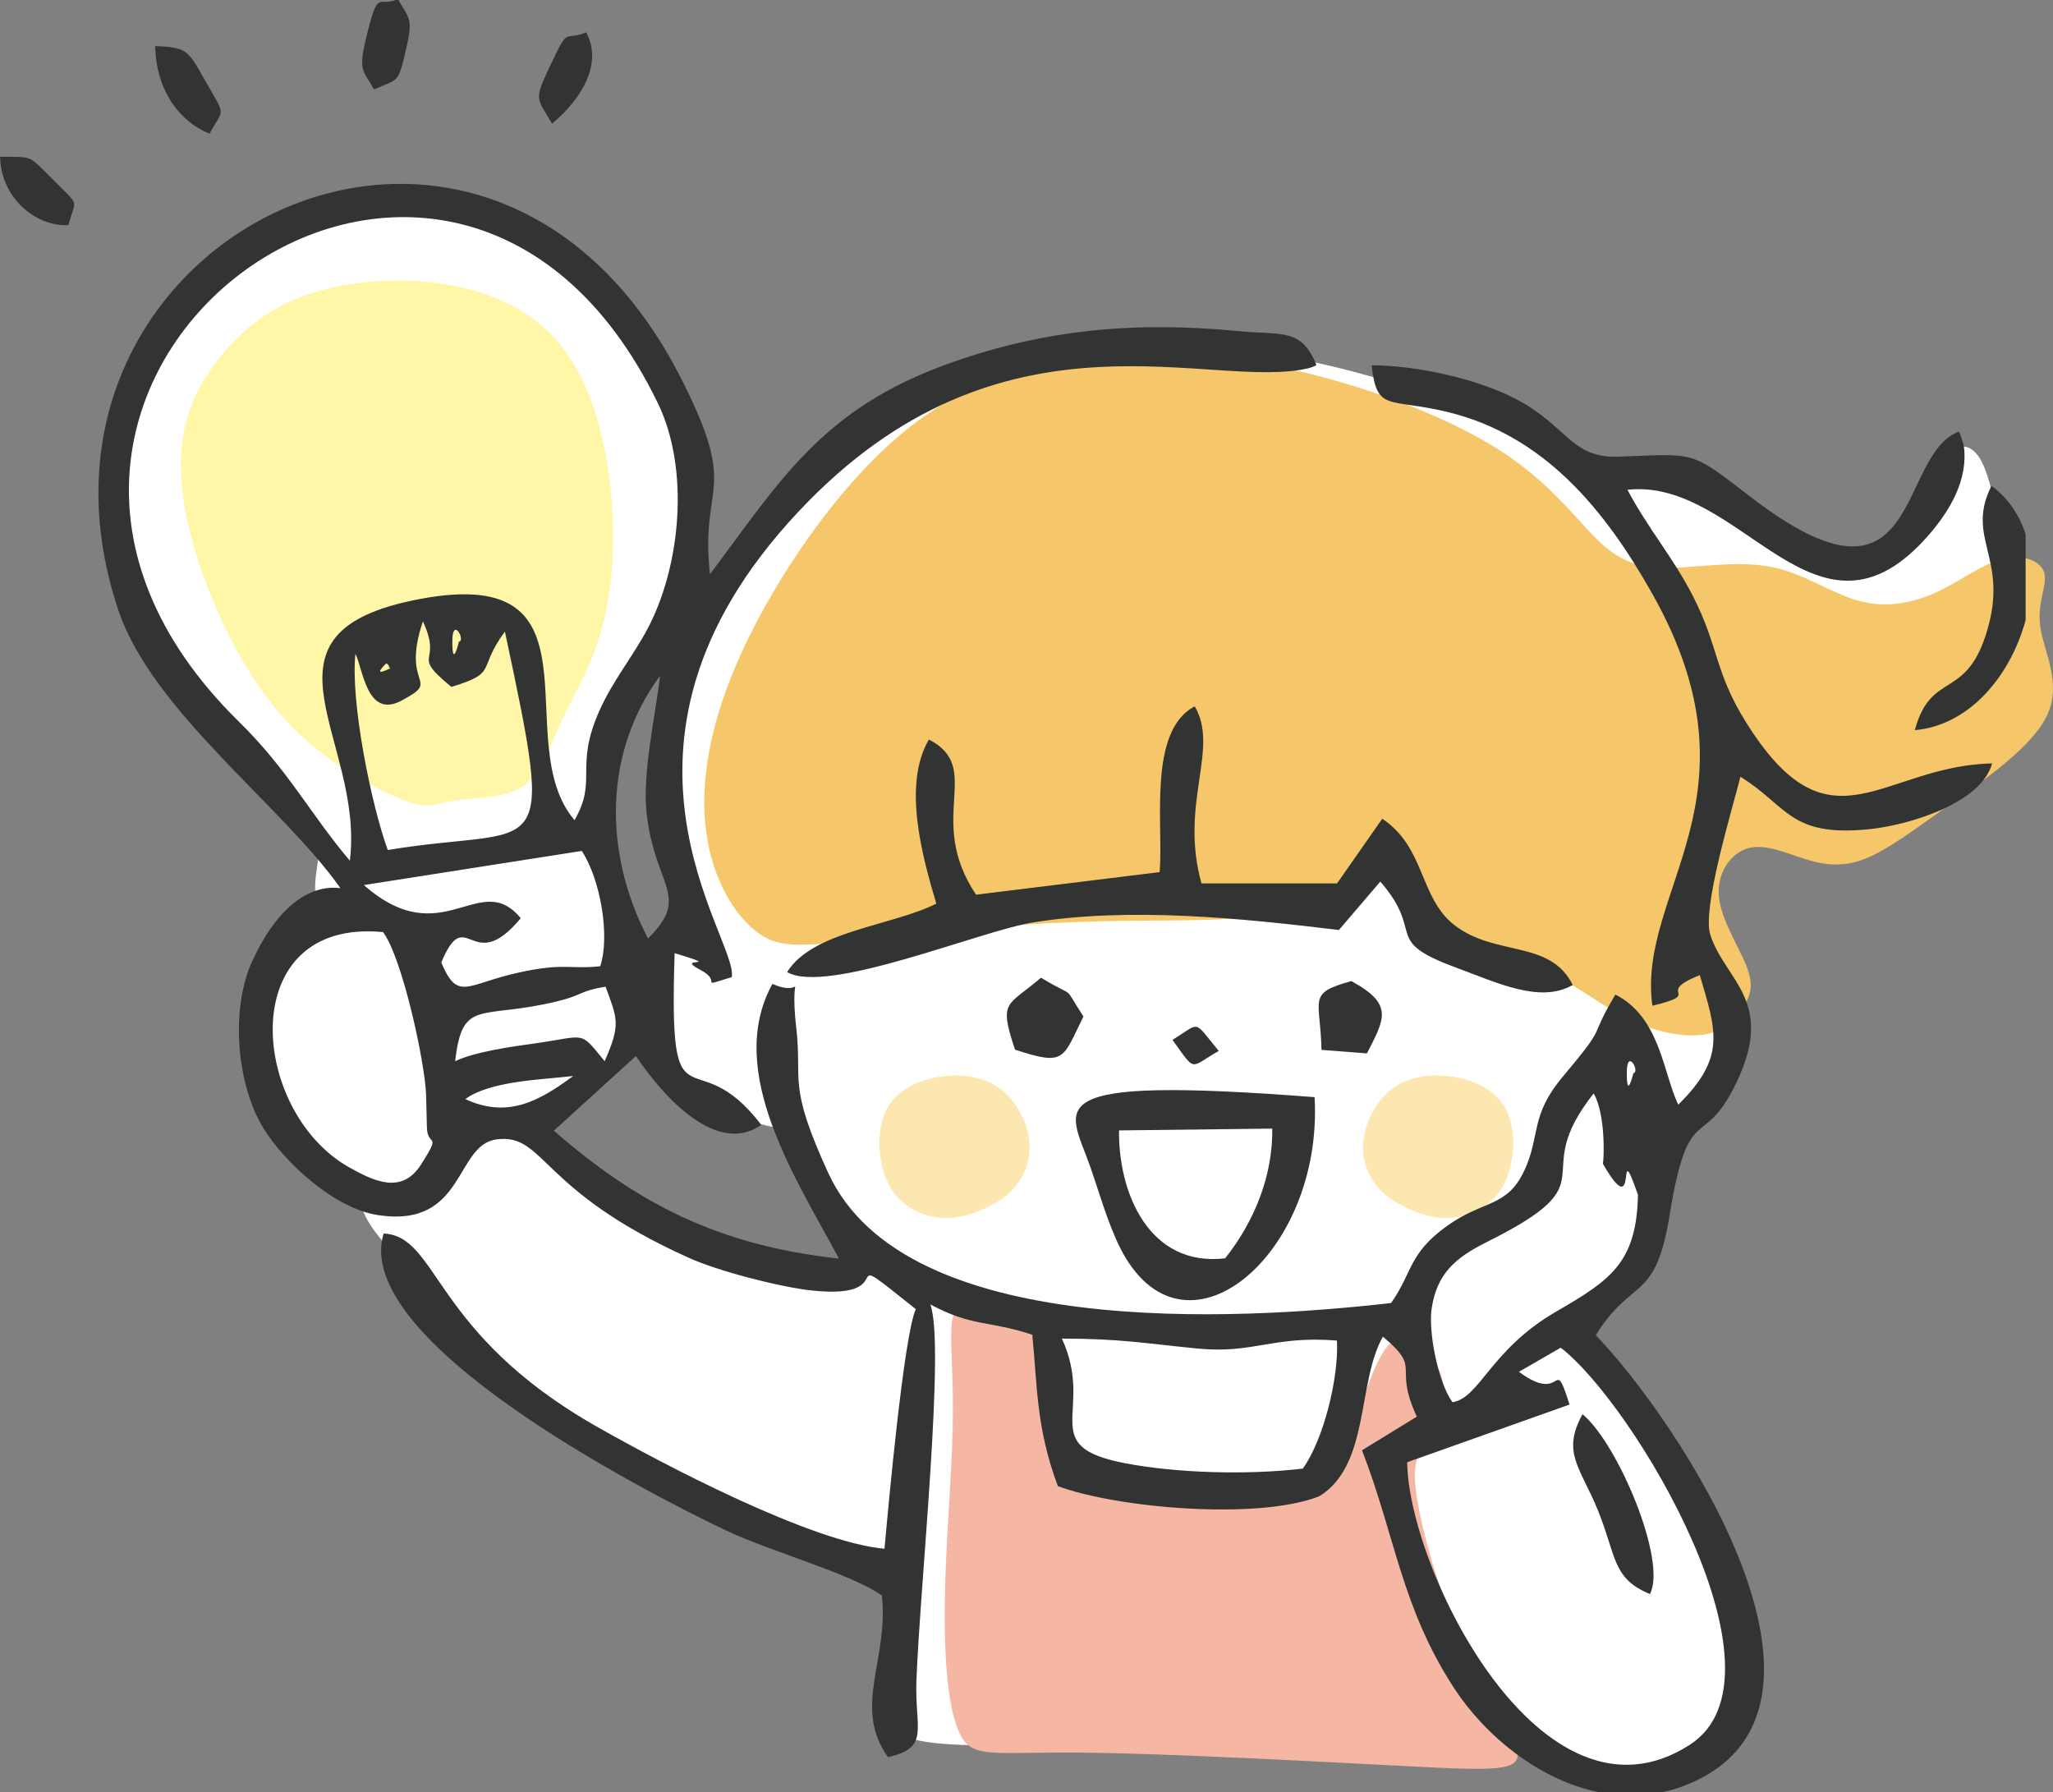 <?xml version="1.0" encoding="UTF-8"?><svg id="_レイヤー_2" xmlns="http://www.w3.org/2000/svg" viewBox="0 0 158.09 138"><rect x="0" y="0" width="158.09" height="138" fill="#808080" stroke="none"/><defs><style>.cls-1{fill:#fff7a7;}.cls-1,.cls-2,.cls-3,.cls-4,.cls-5,.cls-6{fill-rule:evenodd;}.cls-2{fill:#fde7b0;}.cls-3{fill:#323333;}.cls-4{fill:#fff;}.cls-5{fill:#f5b7a3;}.cls-6{fill:#f5c76a;}</style></defs><g id="object"><path class="cls-4" d="M19.9,79.3c.1-1.3.4-2.92.69-4.01.29-1.09.56-1.65,1.08-2.19.52-.55,1.28-1.08,1.8-1.41.52-.33.81-.44.87-1.01.06-.57-.11-1.6-.07-2.55.03-.95.26-1.81.26-2.41,0-.6-.25-.94-1.87-2.84-1.62-1.91-4.61-5.38-7.08-8.07-2.47-2.68-4.42-4.58-5.68-7.6-1.26-3.02-1.84-7.17-1.57-10.55.27-3.38,1.38-5.99,2.59-8.43,1.21-2.44,2.51-4.71,4.32-6.58,1.8-1.87,4.11-3.32,6.61-4.4,2.5-1.08,5.19-1.77,7.52-1.92,2.33-.16,4.3.22,6.41.86,2.11.64,4.35,1.55,6.18,2.65,1.83,1.11,3.25,2.41,4.69,4.13,1.45,1.72,2.93,3.87,4.08,6.13,1.15,2.27,1.98,4.65,2.32,7.05.33,2.39.17,4.8-.61,7.51-.78,2.72-2.18,5.75-3.18,7.85-1,2.1-1.61,3.26-2.02,4.52-.41,1.26-.61,2.62-.6,4.41,0,1.79.23,4.01.45,5.81.22,1.81.45,3.21.53,4.66.08,1.45.02,2.95.13,3.97.11,1.02.4,1.57.6,2.04.2.47.31.85.53.89.22.04.54-.26,1.03-1.29.49-1.03,1.15-2.8,1.64-3.82.48-1.02.79-1.31.98-1.75.19-.44.27-1.04.04-2.34-.23-1.3-.79-3.3-1.05-5.27-.26-1.97-.24-3.91,0-5.84.25-1.93.72-3.84,1.73-6.67,1.01-2.83,2.57-6.58,5.26-10.21,2.68-3.62,6.48-7.12,10.42-9.54,3.94-2.42,8.01-3.76,12.51-4.31,4.5-.54,9.43-.28,13.21.12,3.78.4,6.42.95,8.28,1.4,1.86.45,2.94.81,4.31,1.13,1.37.32,3.02.6,4.88,1.2,1.86.6,3.93,1.52,5.7,2.42,1.77.89,3.22,1.75,4.21,2.3.98.55,1.5.79,2.18.85.68.06,1.54-.05,2.91.23,1.36.28,3.23.96,5.2,2.01,1.97,1.05,4.03,2.46,5.64,3.36s2.75,1.26,3.85,1.31c1.1.05,2.15-.22,2.86-.48.71-.26,1.08-.5,1.68-1.08.59-.58,1.41-1.5,1.99-2.37.58-.87.91-1.68,1.19-2.51.28-.83.49-1.69.99-2.07.5-.38,1.28-.29,1.88.62.6.91,1.01,2.63,1.39,4.34.38,1.71.74,3.4.75,5.15.01,1.75-.32,3.57-.8,4.96-.48,1.39-1.12,2.35-1.68,3.03-.56.68-1.04,1.07-.76,1.24.27.17,1.3.11,2.32-.11,1.01-.22,2.01-.61,2.07.03.06.63-.83,2.29-1.62,3.43-.79,1.14-1.5,1.77-2.96,2.69-1.46.92-3.67,2.14-5.82,2.64-2.14.51-4.22.32-5.89-.41-1.67-.73-2.93-2-3.99-3.29-1.06-1.29-1.93-2.62-2.48-3.31-.56-.7-.8-.77-.86-.14-.06.62.06,1.94.09,3.81.03,1.87-.02,4.29-.4,6.6-.38,2.31-1.07,4.51-1.3,5.69-.23,1.18.01,1.35.47,1.95.45.6,1.12,1.62,1.52,2.88.4,1.26.54,2.75.37,4.13-.18,1.38-.67,2.65-1.13,3.48-.47.84-.9,1.24-1.55,1.65-.64.42-1.5.85-1.92,1.53-.42.68-.41,1.6-.33,2.94.08,1.35.23,3.11-.33,4.73-.57,1.62-1.85,3.08-3.04,4.22-1.19,1.13-2.29,1.94-2.84,2.34q-.55.4-.23.86c.32.46.95,1.38,1.9,2.65.95,1.27,2.21,2.89,3.5,4.54,1.3,1.65,2.63,3.34,3.63,5.32,1,1.99,1.65,4.27,2.21,6.34.56,2.06,1.03,3.9,1.22,5.51.2,1.6.12,2.97-.13,4.46-.26,1.49-.69,3.11-1.78,4.08-1.09.98-2.82,1.31-4.57,1.56-1.75.25-3.51.41-5.21-.08-1.7-.49-3.35-1.63-4.41-2.19-1.06-.56-1.52-.53-9.56-.43-8.04.1-23.66.27-31.47.35q-7.81.09-7.77-1.48c.04-1.56.11-4.69.2-6.82.08-2.14.17-3.29,0-3.93-.17-.65-.61-.79-2.38-1.46-1.77-.66-4.88-1.85-9.06-3.63-4.18-1.78-9.42-4.14-14.01-7.47-4.6-3.33-8.55-7.62-11.11-10.42-2.55-2.8-3.71-4.12-4.29-5.11-.58-.99-.58-1.65-1.19-2.38-.61-.74-1.82-1.56-2.93-2.38s-2.12-1.65-2.8-2.78c-.68-1.13-1.03-2.56-1.26-3.76-.23-1.2-.34-2.17-.25-3.47h0ZM41.44,86.55c-.09.59.72,1.56,2.26,2.82,1.54,1.26,3.81,2.8,6.28,4.13,2.47,1.33,5.14,2.44,7.53,3.18,2.39.74,4.5,1.11,5.99,1.22,1.49.11,2.35-.03,2.91-.21.56-.17.82-.38.33-1.16-.49-.78-1.73-2.15-2.64-3.39-.91-1.24-1.48-2.34-1.86-3.32-.38-.98-.57-1.84-.87-2.3-.3-.46-.7-.51-1.5-.67-.8-.16-1.99-.42-3.38-1.02-1.39-.6-2.98-1.55-4-2.49-1.02-.95-1.49-1.89-1.84-2.6-.35-.7-.59-1.16-.81-1.41-.22-.25-.44-.29-.66-.25-.23.04-.48.15-.94.76-.46.61-1.14,1.73-1.96,2.77-.82,1.04-1.77,2-2.75,2.59-.98.58-1.99.78-2.08,1.37h0Z"/><path class="cls-1" d="M29.82,61.06c-2.24-1.03-6.06-3.09-9.28-7.37-3.22-4.28-5.84-10.78-6.46-15.6-.63-4.82.74-7.96,2.87-10.61,2.13-2.65,5.02-4.81,9.96-5.59,4.94-.78,11.94-.17,15.86,4.21,3.93,4.38,4.79,12.54,4.32,18.01-.48,5.46-2.3,8.23-3.49,10.66-1.19,2.43-1.76,4.52-3.07,5.58-1.31,1.06-3.36,1.07-4.68,1.19-1.32.12-1.9.34-2.52.44-.62.11-1.27.11-3.51-.92h0Z"/><path class="cls-5" d="M74.02,133.7c-.98-1.73-1.33-5.73-1.27-10.24.06-4.51.52-9.54.61-13.36.09-3.82-.19-6.43-.1-7.91.1-1.48.57-1.83,1.91-1.96,1.34-.13,3.55-.03,4.69,1.3,1.13,1.32,1.19,3.88,1.54,5.96.35,2.08,1.01,3.7,1.31,4.85.31,1.16.27,1.86,1.53,2.17,1.27.31,3.84.22,6.74.34,2.9.12,6.12.44,8.2.29,2.08-.15,3.03-.78,3.95-2.64.92-1.85,1.8-4.93,2.64-6.91.84-1.98,1.62-2.86,2.71-2.51,1.08.35,2.47,1.92,2.66,3.55.19,1.63-.81,3.32-1.46,4.51-.65,1.18-.96,1.86-.54,4.37.42,2.52,1.58,6.87,3.33,10.67,1.76,3.79,4.11,7.03,4.38,8.62.27,1.59-1.55,1.55-8.34,1.2-6.79-.35-18.54-.99-25.23-1.05-6.68-.06-8.3.47-9.28-1.26h0Z"/><path class="cls-6" d="M81.3,71.05c-5.07.27-11.62.97-15.7,1.39-4.08.42-5.7.57-7.36-.71-1.66-1.28-3.36-3.97-3.86-7.66-.5-3.69.2-8.37,2.82-14.03,2.62-5.66,7.16-12.31,11.92-16.39,4.76-4.08,9.73-5.58,14.89-6.16,5.16-.57,10.52-.21,16.22,1.14,5.7,1.35,11.73,3.67,15.71,6.34,3.98,2.67,5.89,5.67,7.76,7.22,1.88,1.54,3.71,1.63,5.93,1.49,2.22-.14,4.82-.49,7.13.05,2.31.54,4.32,1.96,6.33,2.52,2.01.56,4,.25,5.87-.58,1.86-.83,3.59-2.19,5.16-2.62,1.57-.42,3,.09,3.29,1.03.28.94-.57,2.3-.3,4.19.27,1.88,1.66,4.28.56,6.73-1.11,2.45-4.71,4.94-7.51,6.93-2.8,2-4.81,3.5-6.5,4.18-1.69.67-3.08.52-4.58.06-1.5-.46-3.11-1.23-4.46-.86-1.34.37-2.42,1.89-2.26,3.69.15,1.8,1.54,3.9,2.11,5.35.58,1.45.36,2.26-.2,3.16-.55.9-1.44,1.9-3.06,2.15-1.62.25-3.97-.24-6.09-1.33-2.12-1.08-4.01-2.76-6.64-3.74-2.63-.98-6-1.27-7.64-2.42-1.64-1.15-1.56-3.16-2.01-4.82-.45-1.67-1.43-2.99-2.2-2.53-.78.46-1.36,2.69-3.51,4.04-2.15,1.34-5.86,1.79-9.52,1.94-3.65.15-7.24,0-12.31.27h0Z"/><path class="cls-3" d="M78.16,80.82c3.93,1.3,3.65.68,5.27-2.55-1.71-2.64-.43-1.26-3.27-2.99-2.6,2.24-3.28,1.7-2,5.54h0Z"/><path class="cls-3" d="M101.77,80.84l3.49.27c1.37-2.68,2.08-3.78-1.2-5.57-3.45.96-2.38,1.33-2.3,5.29h0Z"/><path class="cls-2" d="M68.43,91.18c-.83-1.61-.99-4.09-.19-5.7.8-1.61,2.56-2.35,4.26-2.59,1.7-.24,3.34.04,4.56.97,1.22.93,2.03,2.53,2.19,3.93.17,1.4-.31,2.6-.99,3.47-.68.87-1.56,1.41-2.59,1.86-1.03.45-2.2.81-3.55.61-1.34-.19-2.86-.93-3.69-2.54h0Z"/><path class="cls-2" d="M115.81,91.18c.83-1.61.99-4.09.19-5.7-.8-1.61-2.56-2.35-4.26-2.59-1.7-.24-3.34.04-4.56.97-1.22.93-2.03,2.53-2.19,3.93-.17,1.4.31,2.6.99,3.47.68.87,1.56,1.41,2.59,1.86,1.03.45,2.21.81,3.55.61,1.34-.19,2.86-.93,3.69-2.54h0Z"/><path class="cls-3" d="M116.96,105.63l3.22-1.86c5.59,4.28,18.16,25.26,9.95,30.57-11.39,7.36-21.68-13.5-21.77-21.75l12.5-4.44c-1.3-4.07-.36.1-3.89-2.52h0ZM128.03,138h-4.9c-4.61-.94-8.76-4.34-11.16-8.02-4.05-6.21-4.53-11.71-7.09-18.31l4.22-2.59c-1.88-4.08.49-3.55-2.61-6.16-2,3.51-.99,9.9-4.9,12.29-4.72,1.86-15.58.91-20.13-.78-1.69-4.53-1.57-7.71-1.97-11.66-3.37-1.11-4.6-.59-7.85-2.33,1.15,3.09-.78,21.42-1.07,28.93-.15,3.78,1.09,5.18-2.19,5.93-2.75-3.85.07-7.51-.47-12.45-2.44-1.71-8.6-3.39-12.03-5.02-6.69-3.19-28.82-14.69-26.34-22.85,4.25.19,3.71,7.65,16.42,14.87,5.1,2.9,16.51,8.9,22.15,9.4.29-3.2,1.48-16.36,2.41-18.45-6.7-5.33-.64-.67-7.97-1.43-2.47-.26-7.21-1.48-9.53-2.53-11.58-5.21-11.03-9.58-14.77-9.11-3.25.41-2.4,6.86-9.15,5.83-3.34-.51-7.15-4.01-8.79-6.65-2.08-3.34-2.59-9.17-.9-12.87,3.02-6.59,6.62-5.61,6.8-5.66-4.51-6.38-14.5-13.64-17.1-21.41C-.46,18.4,37.4-.61,52.49,29.22c4.49,8.87,1.4,7.8,2.18,15,5.47-7.31,8.68-12.76,18.42-16.24,7.47-2.67,14.48-3.24,22.34-2.48,3.31.32,4.79-.26,5.94,2.61-.17.11-.44.2-.56.23-7.38,1.81-23.09-5.41-38.49,10.19-18.1,18.33-5.41,33.77-5.97,36.71-2.77.82-.6.38-2.42-.56-2.13-1.11,2.06-.06-1.98-1.29-.47,14.36,1.4,6.33,6.67,13.22-3.64,2.57-7.99-2.8-9.65-5.3l-6.32,5.75c6.45,5.62,12.65,8.83,21.95,9.85-3.13-5.92-8.86-14.38-5.12-21.15,2.81,1.21,1.24-1.8,1.84,3.43.47,4.07-.71,4.24,2.47,11.15,5.91,12.81,31.4,11.35,43.33,9.99,1.69-2.41,1.33-3.79,4.3-5.93,2.83-2.03,4.62-1.4,5.96-4.27,1.27-2.73.4-4.18,2.98-7.25,3.57-4.25,1.82-2.58,4.03-6.3,3.45,1.74,3.67,6.02,4.84,8.48,3.71-3.64,2.93-5.68,1.66-9.98-3.66,1.49.48,1.36-3.65,2.36-1.23-8.85,8.81-16.06,0-31.71-3.66-6.51-8.35-12.23-15.82-14.02-4.54-1.08-5.39.02-5.8-3.58,3.5,0,8.11,1.04,11.07,2.57,4.02,2.09,4.26,4.59,7.94,4.46,5.97-.21,5.47-.53,10.12,3.06,13.36,10.32,11.22-3.15,16.09-4.99.1.16.19.43.21.54.02.11.15.41.17.55.37,2.62-1.1,5.02-2.67,6.84-8.67,10.01-14.39-4.41-23.23-3.45,1.6,3.02,3.53,5.21,5.08,8.26,1.93,3.78,1.64,5.78,4.03,9.61,6.5,10.43,10.41,3.39,18.97,3.2-.79,3-6.27,4.75-9.51,5.07-6.08.61-6.22-1.79-9.87-4.04-.72,2.82-2.96,10.17-2.32,12.16,1.14,3.55,5.05,5.07,2,11.41-2.57,5.36-3.67,1.17-5.14,10.22-1.1,6.76-2.87,4.67-5.68,9.21,6.17,6.35,21.34,28.95,6.93,34.64-.6.24-1.2.42-1.8.54h0ZM81.76,103.07c4.54,0,6.51.38,10.4.76,4.4.44,5.79-1,10.79-.61.16,2.81-1.03,7.66-2.63,9.86-4.31.51-9.73.34-13.66-.41-6.96-1.32-2.3-3.99-4.89-9.6h0ZM103.1,71.61l3.19-3.73c3.5,4.03.1,4.51,5.8,6.61,3.2,1.18,6.52,2.8,9.02,1.35-1.75-3.52-5.98-2.15-9.14-4.63-2.69-2.12-2.2-5.94-5.53-8.17l-3.48,4.98h-10.44c-1.72-6.15,1.41-10.36-.52-13.63-3.64,1.89-2.4,9.13-2.7,12.76l-14.14,1.74c-3.94-5.9.65-9.74-3.63-11.95-2.03,3.45-.54,8.92.57,12.64-3.46,1.73-9.52,2.1-11.49,5.27,3.07,1.77,14.83-3.16,18.92-3.82,7.54-1.22,16.22-.31,23.58.58h0ZM123.42,89.59c2.87,5,.94-2.66,2.71,2.41-.11,5.28-2.15,6.58-6.33,9.01-5.03,2.92-5.84,6.62-7.95,6.96-1.15-1.58-1.86-5.47-1.61-7.19.4-2.69,1.79-3.91,4.2-5.12,9.85-4.9,3.02-4.82,8.28-11.47.96,1.67.78,5.24.71,5.4h0ZM35.83,84.63c1.91-1.41,5.94-1.5,8.31-1.78-2.65,1.96-5.06,3.28-8.31,1.78h0ZM125.27,82.63c0-2.02,1.05-.08.51,0-.01,0-.51,2.16-.51,0h0ZM29.5,71.77c1.49,2.04,3.19,9.88,3.31,12.47l.06,2.46c0,1.75,1.23.34-.45,2.97-1.47,2.3-3.58,1.32-5.59.18-7.66-4.38-8.74-19.18,2.66-18.08h0ZM46.56,81.71c-1.97-2.4-1.34-1.94-5.36-1.37-1.82.25-4.62.64-6.15,1.37.56-4.91,1.95-3.16,7.9-4.62,1.97-.48,1.6-.77,3.68-1.12.9,2.47,1.2,2.87-.07,5.74h0ZM28.01,68.15l16.79-2.63c1.44,2.19,2.19,6.57,1.42,8.88-2.45.25-2.8-.29-6.34.5-3.99.89-4.62,2.23-5.9-.79,1.96-4.67,2.3,1.19,6.12-3.41-3.17-3.84-6.03,2.79-12.09-2.56h0ZM49.9,72.26c-3.5-6.69-3.37-14.41.93-20.23-.34,2.97-1.38,7.47-1.04,10.56.63,5.73,3.45,6.37.11,9.67h0ZM29.71,51.11c.08-.08.25.13.25.25,0,.05.1.11.1.1-.02-.02-1.5.8-.35-.35h0ZM34.83,49.41c0-2.02,1.05-.08.51,0,0,0-.51,2.16-.51,0h0ZM32.57,47.85c1.57,3.42-1.08,2.36,2.19,5.04,3.66-1.11,1.94-1.32,4.12-4.26,3.96,18.57,2.97,14.83-9.02,16.82-1.27-3.48-2.89-11.46-2.49-15.11.59,1.19.88,5.02,3.54,3.61,3.2-1.7-.08-.93,1.65-6.09h0ZM44.24,63.15c-5.25-6.15,2.97-20.21-12.59-16.89-12.69,2.71-3.57,10.78-4.71,20.01-2.98-3.5-4.77-7.01-8.53-10.69C-8.09,29.59,34.5-2.31,50.66,31.05c2.45,5.05,1.77,12.42-.73,17.24-1.18,2.26-2.71,4.05-3.78,6.45-1.94,4.37-.11,5.31-1.91,8.41h0Z"/><path class="cls-3" d="M86.17,87.04l11.8-.14c.05,3.65-1.39,7.17-3.63,9.99-5.85.68-8.23-5.02-8.17-9.86h0ZM101.24,84.48c-21.67-1.68-18.95.66-17.32,5.26.67,1.89,1.36,4.39,2.32,6.31,4.84,9.66,15.68.6,14.99-11.56h0Z"/><path class="cls-3" d="M147.45,56.22c4.23-.37,7.38-4.22,8.53-8.47v-6.62c-.48-1.48-1.34-2.78-2.63-3.72-1.99,3.96,1.22,5.47-.24,10.82-1.59,5.86-4.38,3.26-5.66,7.99h0Z"/><path class="cls-3" d="M127.05,122.74c1.35-2.51-2.45-11.58-5.19-13.85-1.64,2.99-.15,4.09,1.21,7.46,1.41,3.51,1.09,5.21,3.99,6.39h0Z"/><path class="cls-3" d="M16.14,10.29c1.09-2.02,1.29-1.21-.31-4.03-1.36-2.37-1.36-2.62-3.88-2.71.06,3.19,1.67,5.72,4.19,6.74h0Z"/><path class="cls-3" d="M28.79,6.89c1.93-.85,1.85-.44,2.44-2.93.63-2.62.26-2.52-.55-3.96h-.21c-1.37.52-1.35-.89-2.26,2.86-.65,2.65-.25,2.51.59,4.03h0Z"/><path class="cls-3" d="M5.27,17.33c.52-2.08,1.02-1.29-1.25-3.56-1.89-1.88-1.44-1.67-4.01-1.7.06,3.23,2.83,5.42,5.27,5.26h0Z"/><path class="cls-3" d="M42.51,9.52c2.27-1.88,3.93-4.62,2.63-7.03-1.79.73-1.28-.59-2.77,2.56-1.29,2.75-1.05,2.41.14,4.47h0Z"/><path class="cls-3" d="M90.29,80.07c1.85,2.58,1.29,2.13,3.56.85-2-2.41-1.35-2.23-3.56-.85h0Z"/></g></svg>